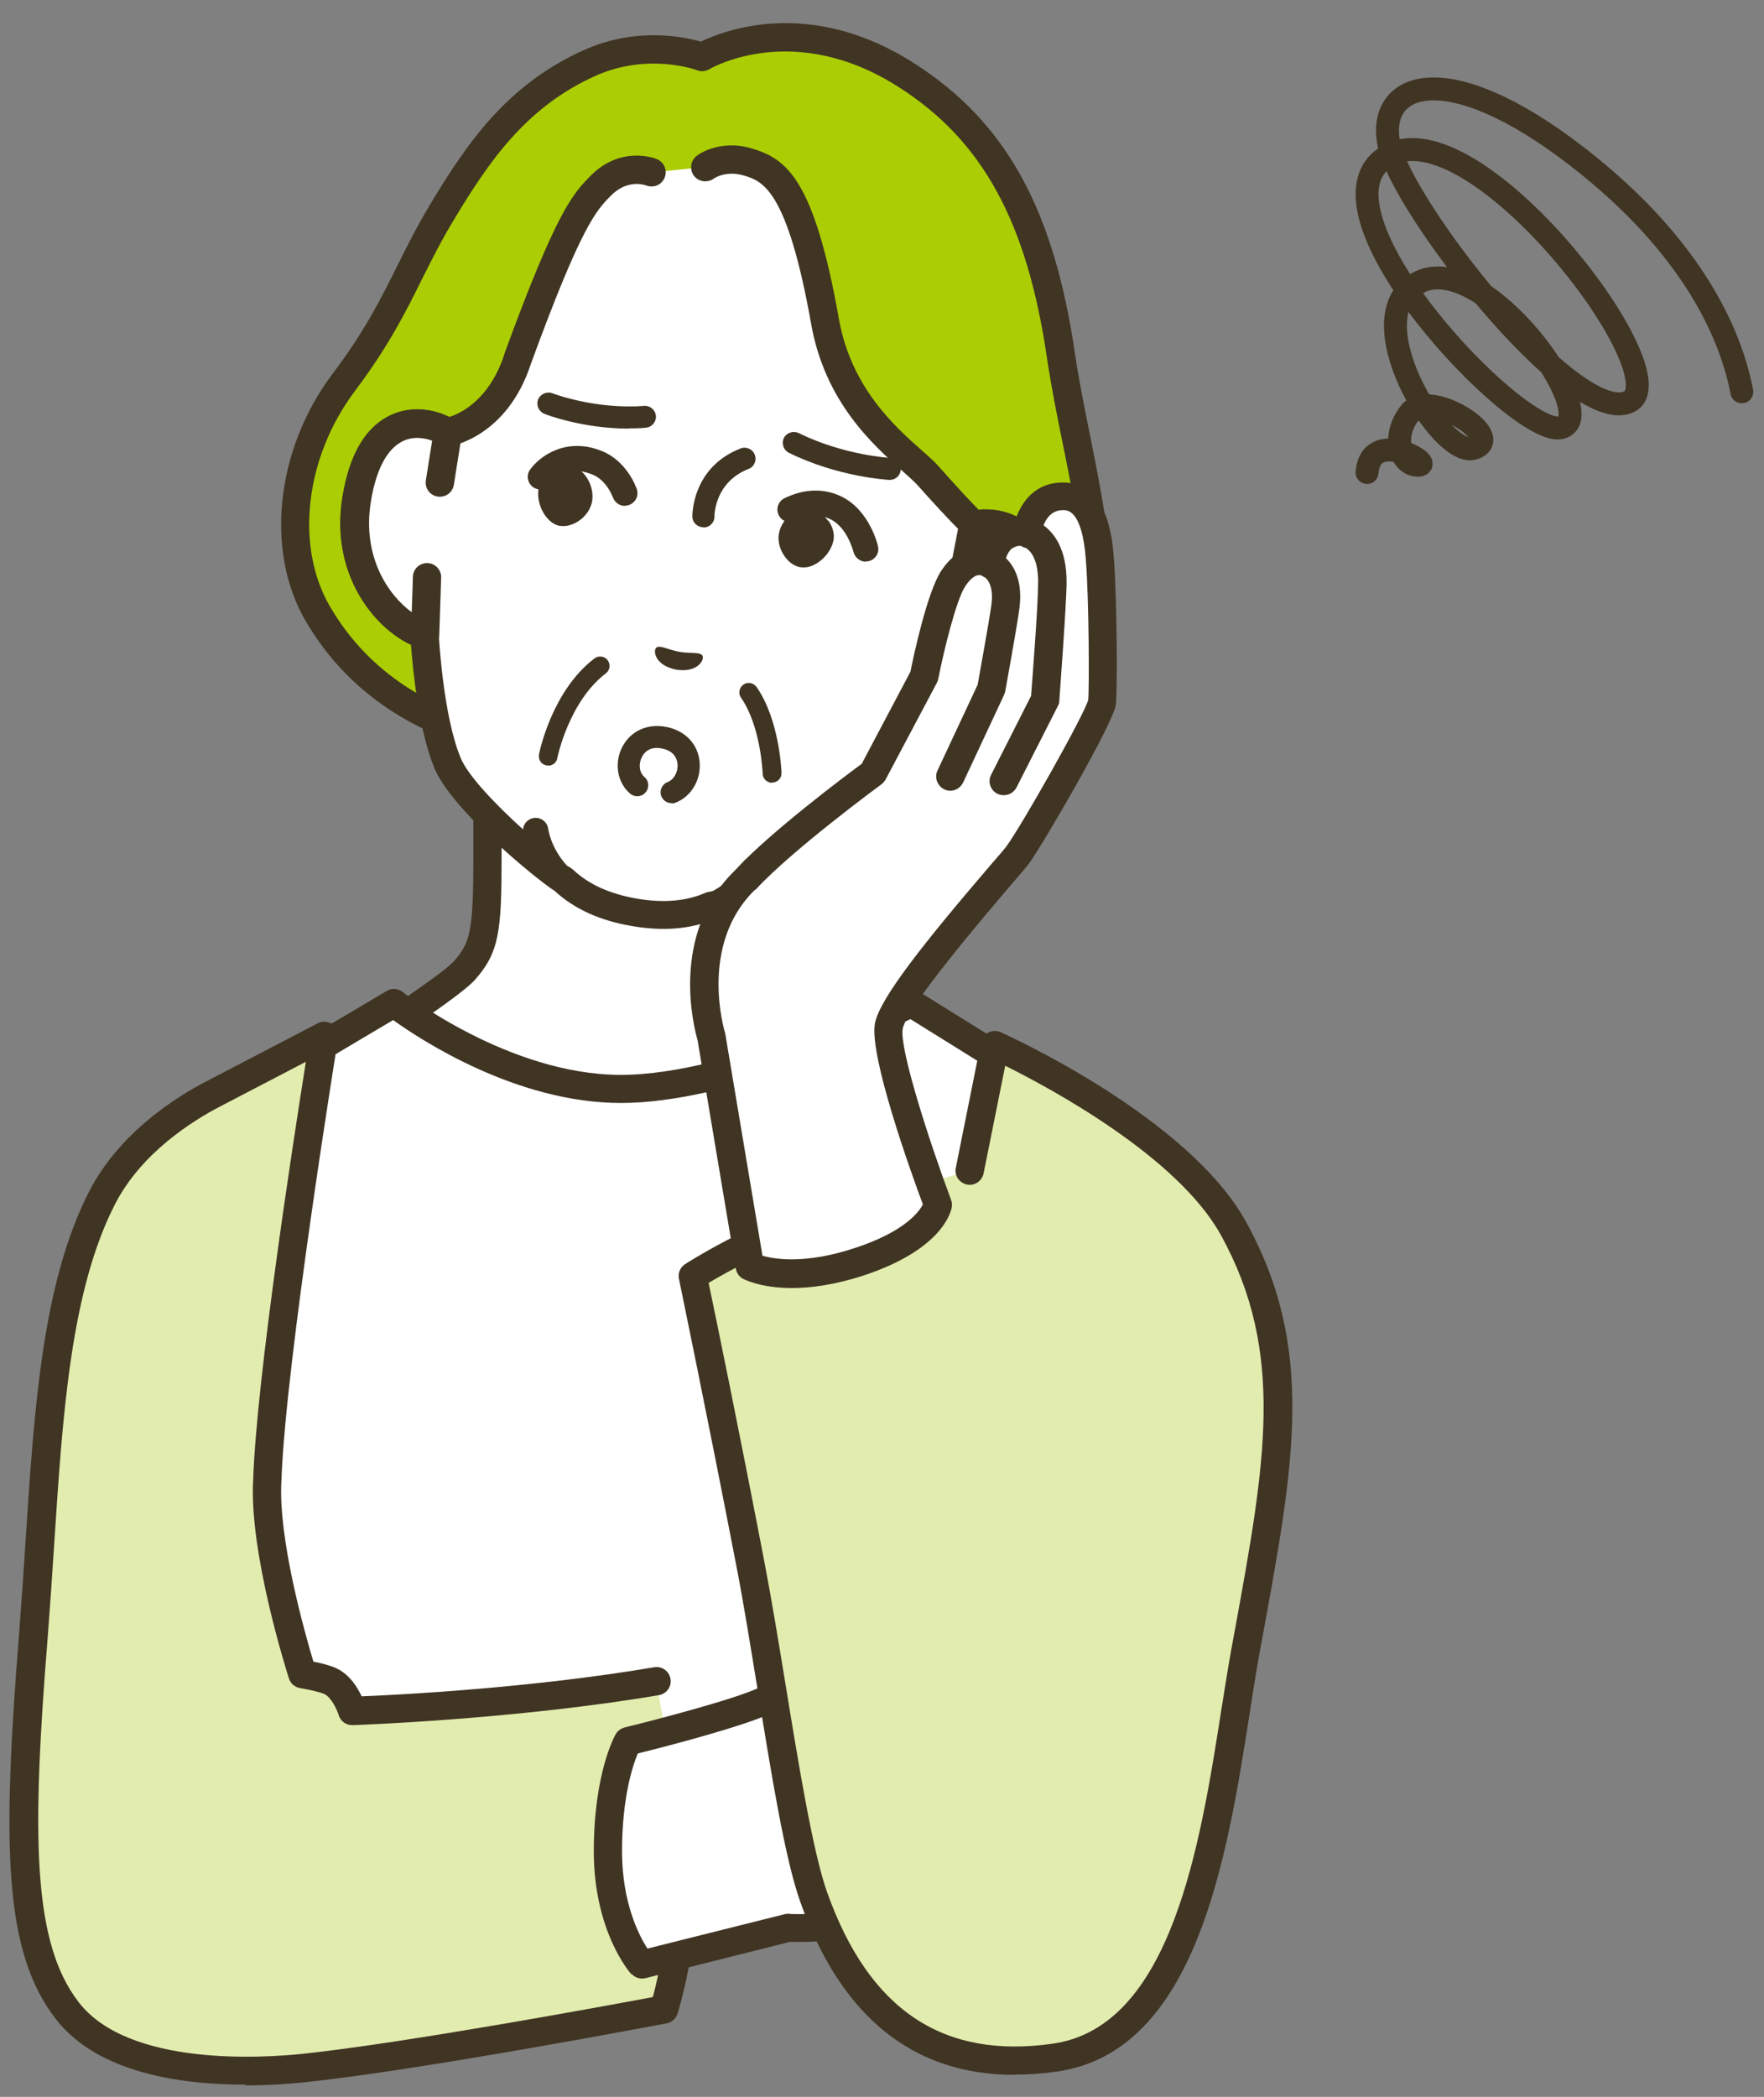 <svg width="154" height="183" viewBox="0 0 154 183" fill="none" xmlns="http://www.w3.org/2000/svg">
<rect x="0" y="0" width="154" height="183" fill="#808080" stroke="none"/>
<g clip-path="url(#clip0_2040_7944)">
<path d="M40.525 84.692C42.291 82.709 42.558 81.298 42.558 74.9V62.266L56.563 70.484L70.568 62.266C70.568 62.266 70.568 69.973 70.568 74.9C70.568 81.298 70.835 82.729 72.601 84.692C74.367 86.675 88.29 95.383 88.29 95.383L67.96 115.888H45.166L24.836 95.383C24.836 95.383 38.779 86.654 40.525 84.692Z" fill="white"/>
<path d="M45.166 117.114C45.474 117.114 45.802 116.992 46.028 116.767C46.521 116.296 46.521 115.499 46.028 115.029L26.786 95.629C30.442 93.319 39.888 87.267 41.449 85.53C43.564 83.159 43.79 81.298 43.79 74.92V64.433L55.926 71.547C56.316 71.772 56.789 71.772 57.179 71.547L69.315 64.433V74.92C69.315 81.298 69.541 83.179 71.656 85.53C73.217 87.267 82.663 93.319 86.319 95.629L67.077 115.029C66.605 115.52 66.605 116.296 67.077 116.767C67.57 117.237 68.35 117.237 68.822 116.767L89.152 96.262C89.419 95.997 89.543 95.629 89.501 95.261C89.46 94.893 89.255 94.566 88.927 94.361C83.587 91.029 74.695 85.223 73.504 83.894C72.088 82.32 71.8 81.359 71.8 74.92V62.286C71.8 61.837 71.553 61.428 71.184 61.223C70.794 60.998 70.321 60.998 69.931 61.223L56.563 69.073L43.194 61.223C42.804 60.998 42.332 60.998 41.941 61.223C41.551 61.448 41.325 61.857 41.325 62.286V74.92C41.325 81.38 41.017 82.32 39.621 83.894C38.43 85.244 29.518 91.029 24.199 94.361C23.891 94.566 23.665 94.893 23.624 95.261C23.583 95.629 23.706 95.997 23.973 96.262L44.303 116.767C44.55 117.012 44.858 117.135 45.186 117.135L45.166 117.114Z" fill="#403423"/>
<path d="M34.364 87.533C34.364 87.533 43.892 95.036 54.18 95.036C64.469 95.036 79.5 87.533 79.5 87.533L93.793 96.426L84.183 158.818H15.184L18.675 96.835L34.364 87.533Z" fill="white"/>
<path d="M84.203 160.065C84.799 160.065 85.332 159.635 85.435 159.022L95.046 96.63C95.128 96.14 94.902 95.649 94.471 95.404L80.178 86.511C79.808 86.286 79.357 86.266 78.966 86.45C78.823 86.532 64.078 93.809 54.201 93.809C44.447 93.809 35.247 86.654 35.144 86.573C34.733 86.245 34.179 86.225 33.748 86.491L18.058 95.792C17.709 95.997 17.483 96.365 17.463 96.773L13.972 158.756C13.931 159.431 14.465 160.024 15.143 160.065C15.82 160.106 16.416 159.574 16.457 158.9L19.907 97.571L34.322 89.026C36.746 90.763 45.104 96.262 54.221 96.262C63.606 96.262 76.461 90.375 79.48 88.944L92.499 97.039L83.012 158.634C82.909 159.308 83.382 159.942 84.039 160.044C84.1 160.044 84.162 160.044 84.224 160.044L84.203 160.065Z" fill="#403423"/>
<path d="M8.9 104.583C11.118 100.269 15.225 97.244 18.654 95.486L28.306 90.457C28.306 90.457 23.706 118.586 23.337 129.176C22.946 135.411 26.396 146.143 26.396 146.143C26.396 146.143 28.162 146.429 28.881 146.797C30.195 147.452 30.729 149.373 30.729 149.373C30.729 149.373 44.693 148.923 57.302 146.777L59.828 160.842C60.033 168.937 57.98 175.397 57.98 175.397C57.98 175.397 37.034 179.383 26.602 180.508C21.365 181.06 10.379 181.305 5.902 175.561C1.425 169.796 1.548 159.82 2.924 142.668C4.074 128.174 4.033 114.15 8.921 104.583H8.9Z" fill="#E2ECAE"/>
<path d="M21.447 182C23.542 182 25.39 181.857 26.725 181.714C37.095 180.61 57.98 176.624 58.206 176.583C58.657 176.501 59.006 176.174 59.15 175.745C59.232 175.479 61.265 168.998 61.06 160.78C61.06 160.106 60.485 159.574 59.787 159.574C59.109 159.574 58.555 160.167 58.575 160.842C58.739 167.118 57.487 172.453 56.994 174.293C53.174 175.009 35.617 178.259 26.478 179.24C22.987 179.608 11.262 180.385 6.888 174.763C2.822 169.53 2.76 160.269 4.177 142.729C4.382 140.051 4.567 137.353 4.731 134.756C5.471 123.411 6.169 112.678 10.03 105.114C12.329 100.617 16.806 97.816 19.25 96.549L26.704 92.665C25.575 99.758 22.412 120.242 22.104 129.094C21.714 135.492 25.082 146.041 25.226 146.491C25.369 146.94 25.739 147.247 26.211 147.329C26.848 147.431 27.977 147.676 28.347 147.86C28.943 148.167 29.415 149.21 29.559 149.659C29.723 150.211 30.216 150.579 30.791 150.559C30.934 150.559 45.001 150.068 57.528 147.942C58.206 147.82 58.657 147.186 58.534 146.511C58.411 145.837 57.774 145.387 57.097 145.509C46.521 147.308 34.836 147.922 31.571 148.044C31.201 147.247 30.544 146.184 29.436 145.632C28.901 145.366 28.018 145.141 27.361 145.019C26.622 142.566 24.261 134.245 24.569 129.216C24.569 129.216 24.569 129.196 24.569 129.176C24.938 118.791 29.477 90.886 29.518 90.6C29.6 90.13 29.394 89.68 29.025 89.394C28.635 89.128 28.142 89.087 27.731 89.312L18.079 94.341C15.369 95.731 10.42 98.859 7.791 103.969C3.684 111.983 2.986 122.961 2.226 134.573C2.062 137.169 1.877 139.847 1.672 142.504C0.193 161.067 0.296 170.348 4.896 176.235C8.551 180.937 15.841 181.939 21.427 181.939L21.447 182Z" fill="#403423"/>
<path d="M54.818 151.969C54.818 151.969 64.531 149.619 67.057 148.269C69.583 146.94 76.175 135.227 76.175 135.227L85.292 149.782C85.292 149.782 84.019 161.455 78.721 165.85C75.312 168.671 68.823 168.242 68.823 168.242L56.029 171.452C56.029 171.452 53.072 168.14 53.072 161.557C53.072 154.975 54.818 151.949 54.818 151.949V151.969Z" fill="white"/>
<path d="M55.105 172.29C54.982 172.147 51.84 168.549 51.84 161.578C51.84 154.75 53.667 151.499 53.75 151.356C53.914 151.07 54.201 150.845 54.53 150.763C57.2 150.109 64.531 148.208 66.482 147.186C68.001 146.389 72.437 139.356 75.106 134.634C75.312 134.245 75.722 134.021 76.154 134C76.585 134 76.996 134.205 77.242 134.573L86.36 149.128C86.504 149.353 86.565 149.639 86.545 149.905C86.483 150.395 85.148 162.13 79.542 166.791C76.113 169.632 70.178 169.509 68.987 169.469L56.378 172.637C56.378 172.637 56.173 172.678 56.07 172.678C55.721 172.678 55.372 172.535 55.146 172.269L55.105 172.29ZM68.905 167.036C68.905 167.036 74.942 167.404 77.92 164.93C82.232 161.353 83.711 152.153 83.998 150.089L76.215 137.659C74.121 141.257 69.849 148.208 67.632 149.373C65.332 150.579 57.836 152.501 55.68 153.032C55.249 154.055 54.304 156.855 54.304 161.578C54.304 166.055 55.783 168.917 56.522 170.061L68.515 167.056C68.515 167.056 68.72 167.015 68.823 167.015C68.843 167.015 68.884 167.015 68.905 167.015V167.036Z" fill="#403423"/>
<path d="M38.575 18.497C41.675 13.346 45.064 8.337 51.471 5.475C56.646 3.165 61.287 4.964 61.287 4.964C61.287 4.964 69.254 0.242 79.132 6.579C87.408 11.894 90.96 19.867 92.603 31.111C94.246 42.395 98.908 53.884 92.172 62.532C86.176 70.218 77.941 70.525 74.019 70.136L40.998 63.84C37.692 62.859 31.552 60.221 27.691 53.516C24.426 47.853 25.35 39.574 29.97 33.421C34.591 27.247 35.453 23.669 38.554 18.538L38.575 18.497Z" fill="#ABCD03"/>
<path d="M76.236 71.465C80.959 71.465 87.859 70.075 93.178 63.267C98.805 56.031 96.956 46.934 95.19 38.143C94.718 35.772 94.205 33.319 93.856 30.927C92.007 18.232 87.818 10.647 79.83 5.537C70.753 -0.29 63.217 2.654 61.184 3.635C59.705 3.206 55.536 2.327 50.978 4.371C44.263 7.376 40.772 12.487 37.527 17.884C36.356 19.826 35.494 21.584 34.652 23.261C33.215 26.143 31.859 28.882 29.005 32.664C24.097 39.206 23.132 48.038 26.643 54.13C30.73 61.203 37.178 64.003 40.669 65.025C41.326 65.23 42.004 64.842 42.209 64.187C42.414 63.533 42.024 62.859 41.367 62.654C38.225 61.734 32.434 59.22 28.779 52.882C25.74 47.629 26.643 39.901 30.976 34.136C33.954 30.17 35.432 27.206 36.849 24.344C37.671 22.709 38.513 21.012 39.642 19.152C42.681 14.102 45.926 9.339 51.984 6.62C56.584 4.555 60.814 6.109 60.855 6.129C61.204 6.273 61.615 6.232 61.944 6.027C62.231 5.864 69.418 1.796 78.495 7.622C85.806 12.303 89.666 19.377 91.412 31.295C91.781 33.768 92.274 36.242 92.767 38.654C94.513 47.281 96.176 55.438 91.227 61.796C85.703 68.91 78.166 69.319 74.162 68.93C73.484 68.869 72.868 69.359 72.807 70.034C72.745 70.709 73.238 71.322 73.916 71.383C74.593 71.445 75.374 71.486 76.236 71.486V71.465Z" fill="#403423"/>
<path d="M39.087 37.714C39.087 37.714 43.338 37.039 45.207 31.356C49.704 19.049 51.06 17.639 52.456 16.228C54.592 14.061 56.933 15.043 56.933 15.043L61.574 14.572C61.574 14.572 63.073 13.428 65.352 14.143C67.406 14.777 69.808 15.615 72.026 28.044C73.443 36.038 79.316 39.594 81 41.496C83.875 44.746 85.005 45.768 85.005 45.768C87.715 45.257 91.905 46.627 90.467 54.027C89.194 60.569 83.793 63.247 80.795 63.104C80.795 63.104 77.961 69.789 75.066 72.916C72.622 75.554 63.586 78.784 62.067 79.029C60.465 79.724 58.268 80.112 55.331 79.601C52.395 79.09 50.464 77.966 49.191 76.78C47.856 76.044 40.463 69.911 39.087 66.62C37.445 62.695 37.075 55.438 37.075 55.438C34.2 54.559 30.052 50.204 31.099 43.622C32.29 36.181 36.685 36.324 39.067 37.714H39.087Z" fill="white"/>
<path d="M84.163 50.143L85.005 45.768C87.715 45.257 91.905 46.627 90.467 54.027C89.194 60.569 83.793 63.247 80.795 63.104L82.376 58.3L84.142 50.143H84.163Z" fill="white"/>
<path d="M80.59 64.331C80.261 64.269 79.974 64.085 79.789 63.819C79.563 63.492 79.522 63.104 79.625 62.736L81.206 57.932C81.411 57.278 82.109 56.93 82.766 57.155C83.424 57.359 83.773 58.075 83.547 58.709L82.582 61.653C85.066 60.916 88.332 58.545 89.235 53.823C89.79 51.002 89.502 48.937 88.393 47.833C87.654 47.097 86.709 46.934 86.032 46.934L85.354 50.409C85.231 51.084 84.574 51.513 83.896 51.39C83.218 51.267 82.787 50.613 82.91 49.939L83.752 45.564C83.855 45.073 84.245 44.685 84.738 44.583C86.791 44.194 88.804 44.767 90.139 46.095C91.864 47.813 92.377 50.572 91.658 54.293C90.262 61.468 84.307 64.535 80.713 64.371C80.651 64.371 80.61 64.371 80.569 64.371L80.59 64.331Z" fill="#403423"/>
<path d="M39.087 37.714L38.389 42.109L37.26 50.368L37.096 55.417C34.221 54.538 30.073 50.184 31.12 43.601C32.311 36.16 36.705 36.303 39.087 37.693V37.714Z" fill="white"/>
<path d="M36.87 56.644C36.87 56.644 36.767 56.623 36.726 56.603C33.297 55.54 28.738 50.634 29.908 43.417C30.504 39.676 31.941 37.264 34.138 36.242C35.843 35.445 37.938 35.608 39.724 36.671C40.155 36.937 40.402 37.428 40.32 37.918L39.621 42.313C39.519 42.988 38.882 43.438 38.204 43.336C37.527 43.233 37.075 42.6 37.178 41.925L37.732 38.429C37.075 38.204 36.13 38.02 35.206 38.47C33.81 39.124 32.824 40.964 32.372 43.806C31.613 48.548 33.851 51.901 35.946 53.434L36.048 50.327C36.069 49.652 36.644 49.121 37.321 49.141C37.999 49.162 38.533 49.734 38.513 50.409L38.348 55.458C38.348 55.847 38.143 56.194 37.835 56.419C37.568 56.603 37.219 56.685 36.89 56.623L36.87 56.644Z" fill="#403423"/>
<path d="M90.159 46.075C88.968 44.889 87.243 44.317 85.436 44.48C84.881 43.928 83.772 42.763 81.924 40.678C81.534 40.249 81.021 39.779 80.404 39.247C78.125 37.223 74.305 33.83 73.238 27.84C71.061 15.554 68.638 13.877 65.701 12.978C63.422 12.262 61.553 13.039 60.814 13.612C60.28 14.02 60.177 14.797 60.588 15.349C60.999 15.881 61.779 15.983 62.333 15.574C62.333 15.574 63.36 14.838 64.982 15.329C66.564 15.819 68.72 16.494 70.814 28.269C72.026 35.117 76.256 38.859 78.762 41.087C79.316 41.578 79.788 42.007 80.076 42.313C82.971 45.564 84.142 46.647 84.183 46.688C84.471 46.954 84.861 47.056 85.251 46.995C85.723 46.913 87.325 46.709 88.434 47.813C89.522 48.916 89.81 50.981 89.276 53.802C88.126 59.751 83.238 62 80.877 61.877C80.363 61.857 79.871 62.143 79.665 62.634C79.645 62.695 76.893 69.155 74.162 72.099C72.991 73.366 69.767 74.94 66.892 76.106C67.036 75.615 66.81 75.083 66.317 74.838C65.783 74.572 65.126 74.777 64.839 75.329C64.798 75.39 64.079 76.78 62.231 77.761C62.087 77.802 61.964 77.823 61.882 77.843C61.779 77.843 61.676 77.884 61.574 77.925C59.89 78.661 57.857 78.825 55.536 78.416C53.216 78.007 51.367 77.169 50.033 75.901C49.95 75.84 49.868 75.778 49.786 75.717C49.704 75.676 49.601 75.615 49.478 75.533C48.082 73.98 47.877 72.426 47.856 72.344C47.794 71.751 47.24 71.322 46.644 71.383C46.11 71.445 45.7 71.874 45.659 72.385C43.359 70.3 40.874 67.744 40.217 66.15C38.677 62.47 38.307 55.458 38.307 55.397C38.286 54.886 37.937 54.436 37.444 54.273C35.186 53.578 31.366 49.816 32.331 43.826C32.783 40.985 33.769 39.145 35.165 38.491C36.582 37.816 38.02 38.552 38.43 38.797C38.677 38.94 38.964 39.002 39.252 38.961C39.457 38.92 44.262 38.102 46.336 31.785C50.751 19.703 52.045 18.395 53.298 17.107C54.756 15.615 56.234 16.126 56.419 16.187C57.056 16.433 57.754 16.146 58.021 15.513C58.288 14.879 57.98 14.164 57.364 13.898C57.241 13.836 54.222 12.63 51.532 15.37C50.033 16.903 48.616 18.334 44.016 30.927C44.016 30.927 44.016 30.947 44.016 30.968C42.702 34.934 40.176 36.099 39.231 36.385C37.547 35.567 35.678 35.486 34.118 36.221C31.9 37.244 30.483 39.676 29.887 43.397C28.82 50.041 32.598 54.743 35.884 56.276C36.028 58.32 36.541 63.738 37.937 67.07C39.457 70.688 46.768 76.698 48.431 77.761C50.115 79.315 52.353 80.337 55.105 80.808C57.857 81.298 60.3 81.094 62.416 80.215C64.346 79.806 73.279 76.637 75.948 73.755C78.413 71.097 80.754 66.191 81.596 64.31C85.21 64.003 90.385 60.876 91.658 54.252C92.377 50.532 91.863 47.772 90.138 46.054L90.159 46.075Z" fill="#403423"/>
<path d="M48.061 41.25C48.636 40.842 49.314 40.658 49.889 40.739C50.341 40.801 50.793 41.087 51.121 41.537C51.593 42.15 51.819 43.008 51.696 43.745C51.573 44.419 51.121 45.094 50.464 45.503C49.951 45.83 49.396 45.973 48.903 45.891C48.903 45.891 48.862 45.891 48.842 45.891C47.753 45.687 46.85 44.153 46.994 42.804C47.055 42.232 47.445 41.659 48.02 41.23L48.061 41.25Z" fill="#403423"/>
<path d="M72.294 45.462C71.883 44.869 71.329 44.48 70.733 44.358C70.281 44.276 69.768 44.378 69.296 44.685C68.638 45.114 68.125 45.83 68.002 46.566C67.879 47.24 68.084 48.017 68.556 48.63C68.926 49.121 69.398 49.428 69.891 49.509C69.891 49.509 69.932 49.509 69.953 49.509C71.041 49.673 72.438 48.548 72.746 47.24C72.889 46.688 72.725 46.014 72.314 45.421L72.294 45.462Z" fill="#403423"/>
<path d="M75.579 48.998C75.579 48.998 75.743 48.998 75.826 48.978C76.421 48.835 76.791 48.262 76.647 47.669C76.626 47.547 75.928 44.603 73.546 43.377C72.006 42.6 70.26 42.62 68.495 43.479C67.94 43.745 67.714 44.399 67.981 44.951C68.248 45.503 68.905 45.727 69.46 45.462C70.589 44.91 71.636 44.869 72.54 45.339C73.998 46.075 74.491 48.14 74.511 48.16C74.635 48.671 75.086 49.019 75.579 49.019V48.998Z" fill="#403423"/>
<path d="M54.551 44.133C54.674 44.133 54.777 44.133 54.9 44.072C55.475 43.888 55.783 43.274 55.598 42.702C55.557 42.6 54.797 40.29 52.559 39.37C49.397 38.082 47.076 39.86 46.275 40.985C45.926 41.475 46.049 42.17 46.542 42.518C47.035 42.865 47.733 42.743 48.082 42.252C48.206 42.068 49.458 40.474 51.717 41.414C52.99 41.925 53.483 43.377 53.504 43.397C53.668 43.847 54.079 44.153 54.551 44.153V44.133Z" fill="#403423"/>
<path d="M67.405 68.296C67.405 68.296 67.405 68.296 67.426 68.296C67.878 68.296 68.247 67.908 68.227 67.458C68.227 67.274 68.042 62.818 66.05 59.956C65.783 59.588 65.27 59.486 64.9 59.751C64.531 60.017 64.428 60.528 64.695 60.896C66.42 63.37 66.584 67.479 66.584 67.52C66.584 67.969 66.974 68.317 67.405 68.317V68.296Z" fill="#403423"/>
<path d="M47.856 66.825C48.246 66.825 48.595 66.559 48.657 66.15C48.657 66.109 49.663 61.223 52.887 58.77C53.257 58.504 53.318 57.973 53.051 57.625C52.784 57.257 52.251 57.196 51.901 57.462C48.184 60.283 47.096 65.618 47.055 65.843C46.973 66.293 47.26 66.722 47.712 66.804C47.774 66.804 47.815 66.804 47.876 66.804L47.856 66.825Z" fill="#403423"/>
<path d="M57.323 56.501C57.652 56.296 58.329 56.705 59.315 56.889C60.301 57.053 61.081 56.889 61.307 57.196C61.553 57.502 60.978 58.749 59.028 58.443C57.097 58.054 56.995 56.705 57.323 56.501Z" fill="#403423"/>
<path d="M54.88 37.387C55.372 37.387 55.865 37.387 56.379 37.325C56.913 37.285 57.303 36.814 57.262 36.303C57.221 35.772 56.748 35.383 56.235 35.424C51.984 35.751 48.247 34.341 48.226 34.32C47.733 34.136 47.179 34.382 46.974 34.872C46.789 35.363 47.035 35.915 47.528 36.119C47.672 36.181 50.875 37.407 54.9 37.407L54.88 37.387Z" fill="#403423"/>
<path d="M77.674 41.884C78.187 41.884 78.618 41.496 78.639 40.964C78.659 40.433 78.249 39.983 77.715 39.962C77.674 39.962 73.669 39.738 69.727 37.796C69.254 37.571 68.679 37.755 68.433 38.225C68.207 38.695 68.392 39.267 68.864 39.513C73.177 41.639 77.448 41.864 77.612 41.884H77.653H77.674Z" fill="#403423"/>
<path d="M61.43 46.034C61.964 46.034 62.395 45.584 62.375 45.053C62.375 44.93 62.395 42.089 65.352 40.923C65.845 40.739 66.092 40.167 65.886 39.676C65.701 39.186 65.126 38.94 64.634 39.145C60.424 40.801 60.444 44.91 60.444 45.073C60.444 45.605 60.876 46.014 61.41 46.014L61.43 46.034Z" fill="#403423"/>
<path d="M58.001 64.412C60.876 65.005 60.526 68.439 58.617 69.155L55.618 68.542C53.996 67.152 55.126 63.799 58.001 64.392V64.412Z" fill="white"/>
<path d="M58.617 70.116C58.74 70.116 58.843 70.116 58.966 70.055C60.321 69.543 61.204 68.092 61.081 66.538C60.958 64.985 59.869 63.799 58.227 63.451C56.543 63.104 55.044 63.779 54.304 65.23C53.606 66.641 53.894 68.296 55.002 69.257C55.413 69.605 56.009 69.564 56.358 69.155C56.707 68.746 56.666 68.153 56.255 67.806C55.762 67.376 55.762 66.62 56.029 66.089C56.214 65.7 56.707 65.087 57.816 65.332C58.904 65.557 59.11 66.273 59.151 66.681C59.212 67.376 58.822 68.051 58.288 68.255C57.795 68.439 57.549 68.992 57.734 69.482C57.877 69.871 58.247 70.095 58.637 70.095L58.617 70.116Z" fill="#403423"/>
<path d="M84.676 102.17L86.873 91.213C86.873 91.213 102.809 98.348 107.696 107.199C113.775 118.218 111.639 128.276 108.723 144.201C106.587 155.935 105.129 177.727 92.089 179.588C84.45 180.671 75.743 178.75 71.061 165.564C69.131 160.106 67.365 145.959 65.516 136.392C62.908 122.838 60.506 111.329 60.506 111.329C60.506 111.329 65.763 107.935 72.129 105.871L84.676 102.15V102.17Z" fill="#E2ECAE"/>
<path d="M88.599 181.06C89.769 181.06 91.001 180.978 92.275 180.794C104.472 179.056 107.142 162.007 109.093 149.557C109.38 147.717 109.647 145.959 109.935 144.405L110.243 142.729C113.015 127.601 114.843 117.605 108.764 106.607C103.733 97.509 88.044 90.395 87.367 90.089C87.017 89.925 86.627 89.945 86.299 90.109C85.97 90.273 85.724 90.6 85.641 90.968L83.444 101.925C83.3 102.6 83.752 103.233 84.409 103.377C85.087 103.52 85.724 103.07 85.867 102.416L87.757 93.012C91.7 94.975 102.789 100.923 106.588 107.792C112.235 118.034 110.469 127.683 107.799 142.3L107.491 143.976C107.204 145.55 106.937 147.308 106.629 149.189C104.801 160.882 102.296 176.889 91.905 178.361C82.294 179.731 75.867 175.397 72.211 165.155C70.979 161.68 69.768 154.279 68.597 147.124C67.981 143.363 67.344 139.479 66.708 136.187C64.531 124.862 62.478 114.865 61.862 111.963C63.484 111.002 67.694 108.63 72.478 107.077C73.135 106.872 73.485 106.177 73.279 105.523C73.074 104.869 72.376 104.521 71.719 104.726C65.27 106.811 60.034 110.184 59.808 110.327C59.377 110.613 59.171 111.104 59.274 111.615C59.295 111.738 61.697 123.268 64.285 136.658C64.921 139.908 65.537 143.792 66.153 147.533C67.386 155.138 68.556 162.313 69.87 165.993C73.444 176.031 79.727 181.08 88.578 181.08L88.599 181.06Z" fill="#403423"/>
<path d="M81.863 105.155C81.863 105.155 77.079 92.399 77.571 89.598C78.064 86.777 88.147 75.554 88.804 74.675C90.221 72.733 95.971 62.634 96.176 61.325C96.279 60.671 96.3 52.801 95.992 48.814C95.642 44.255 94.225 43.336 92.767 43.336C89.975 43.336 89.626 46.545 89.626 46.545C89.626 46.545 88.763 46.116 87.593 46.893C86.627 47.526 86.361 49.223 86.361 49.223C86.361 49.223 84.759 48.119 83.177 50.511C81.966 52.331 80.631 59.056 80.631 59.056L76.154 67.499C76.154 67.499 68.33 73.223 65.024 76.821C59.439 82.239 62.067 90.518 62.067 90.518L65.435 110.572C65.435 110.572 68.597 112.29 74.984 110.164C81.391 108.058 81.843 105.175 81.843 105.175L81.863 105.155Z" fill="white"/>
<path d="M60.896 90.763L64.244 110.736C64.305 111.104 64.531 111.431 64.88 111.615C64.983 111.656 66.4 112.412 69.131 112.412C70.753 112.412 72.868 112.146 75.415 111.308C82.335 109.019 83.033 105.707 83.095 105.339C83.136 105.135 83.095 104.91 83.033 104.726C81.103 99.554 78.516 91.52 78.803 89.802C79.029 88.514 82.274 84.221 88.434 77.025C89.276 76.044 89.666 75.594 89.81 75.39C91.042 73.714 97.141 63.227 97.408 61.53C97.552 60.671 97.531 52.596 97.244 48.733C97.121 47.097 96.731 42.109 92.788 42.109C90.406 42.109 89.215 43.765 88.701 45.216C88.188 45.257 87.592 45.441 86.935 45.87C86.216 46.341 85.785 47.077 85.518 47.731C85.313 47.731 85.087 47.731 84.861 47.792C83.834 47.997 82.931 48.671 82.171 49.816C80.939 51.676 79.727 57.38 79.481 58.627L75.23 66.661C73.875 67.663 67.242 72.61 64.182 75.942C58.411 81.564 60.609 89.761 60.896 90.763ZM65.927 77.68C65.927 77.68 65.969 77.639 65.989 77.618C69.172 74.163 76.852 68.521 76.934 68.46C77.078 68.358 77.201 68.215 77.304 68.051L81.781 59.608C81.842 59.506 81.883 59.383 81.904 59.281C82.397 56.767 83.485 52.351 84.266 51.165C84.779 50.388 85.333 50.041 85.724 50.245C85.806 50.307 85.908 50.368 86.011 50.409C86.237 50.593 86.771 51.206 86.545 52.821C86.36 54.17 85.518 58.831 85.354 59.751L81.842 67.254C81.555 67.867 81.842 68.603 82.438 68.889C82.602 68.971 82.787 69.012 82.951 69.012C83.424 69.012 83.855 68.746 84.081 68.296L87.654 60.651C87.654 60.651 87.736 60.446 87.757 60.344C87.798 60.119 88.783 54.702 88.989 53.148C89.317 50.736 88.537 49.407 87.818 48.712C87.941 48.364 88.126 48.038 88.311 47.894C88.742 47.608 89.03 47.629 89.132 47.649C89.276 47.731 89.399 47.792 89.543 47.813C89.892 48.017 90.632 48.692 90.632 50.777C90.632 52.862 90.118 59.342 90.016 60.733L86.524 67.622C86.216 68.235 86.463 68.971 87.079 69.278C87.264 69.359 87.448 69.4 87.633 69.4C88.085 69.4 88.516 69.155 88.742 68.726L92.356 61.612C92.439 61.468 92.48 61.305 92.48 61.141C92.5 60.794 93.116 52.617 93.116 50.756C93.116 47.894 92.007 46.504 91.104 45.85C91.33 45.237 91.823 44.521 92.808 44.521C93.219 44.521 94.472 44.521 94.8 48.876C95.088 52.678 95.088 60.221 95.006 61.08C94.636 62.429 89.194 72.058 87.839 73.898C87.736 74.041 87.182 74.695 86.586 75.37C80.734 82.198 76.77 87.165 76.38 89.332C75.887 92.174 79.481 102.191 80.569 105.114C80.241 105.748 79.008 107.485 74.635 108.917C70.322 110.348 67.632 109.898 66.564 109.591L63.319 90.232C63.319 90.232 63.299 90.109 63.278 90.068C63.258 89.986 60.958 82.443 65.927 77.639V77.68Z" fill="#403423"/>
<g clip-path="url(#clip1_2040_7944)">
<path d="M152.063 34.196C151.182 29.566 148.085 21.712 137.702 13.675C126.249 4.809 120.191 7.167 121.251 12.564C122.311 17.96 137.251 37.11 142.126 35.1C147 33.091 128.729 9.072 121.123 13.622C113.517 18.173 132.568 38.276 136.287 37.323C140.007 36.37 129.623 21.769 123.9 24.626C118.178 27.483 125.807 40.073 128.668 39.122C131.53 38.169 124.854 33.937 123.158 35.948C121.462 37.958 122.204 40.604 123.794 40.604C125.384 40.604 119.665 37.218 119.346 41.239" stroke="#403423" stroke-width="2" stroke-linecap="round" stroke-linejoin="round"/>
</g>
</g>
<defs>
<clipPath id="clip0_2040_7944">
<rect width="154" height="180" fill="white" transform="translate(0 2)"/>
</clipPath>
<clipPath id="clip1_2040_7944">
<rect width="35" height="37" fill="white" transform="matrix(-1 0 0 1 153.332 6)"/>
</clipPath>
</defs>
</svg>
